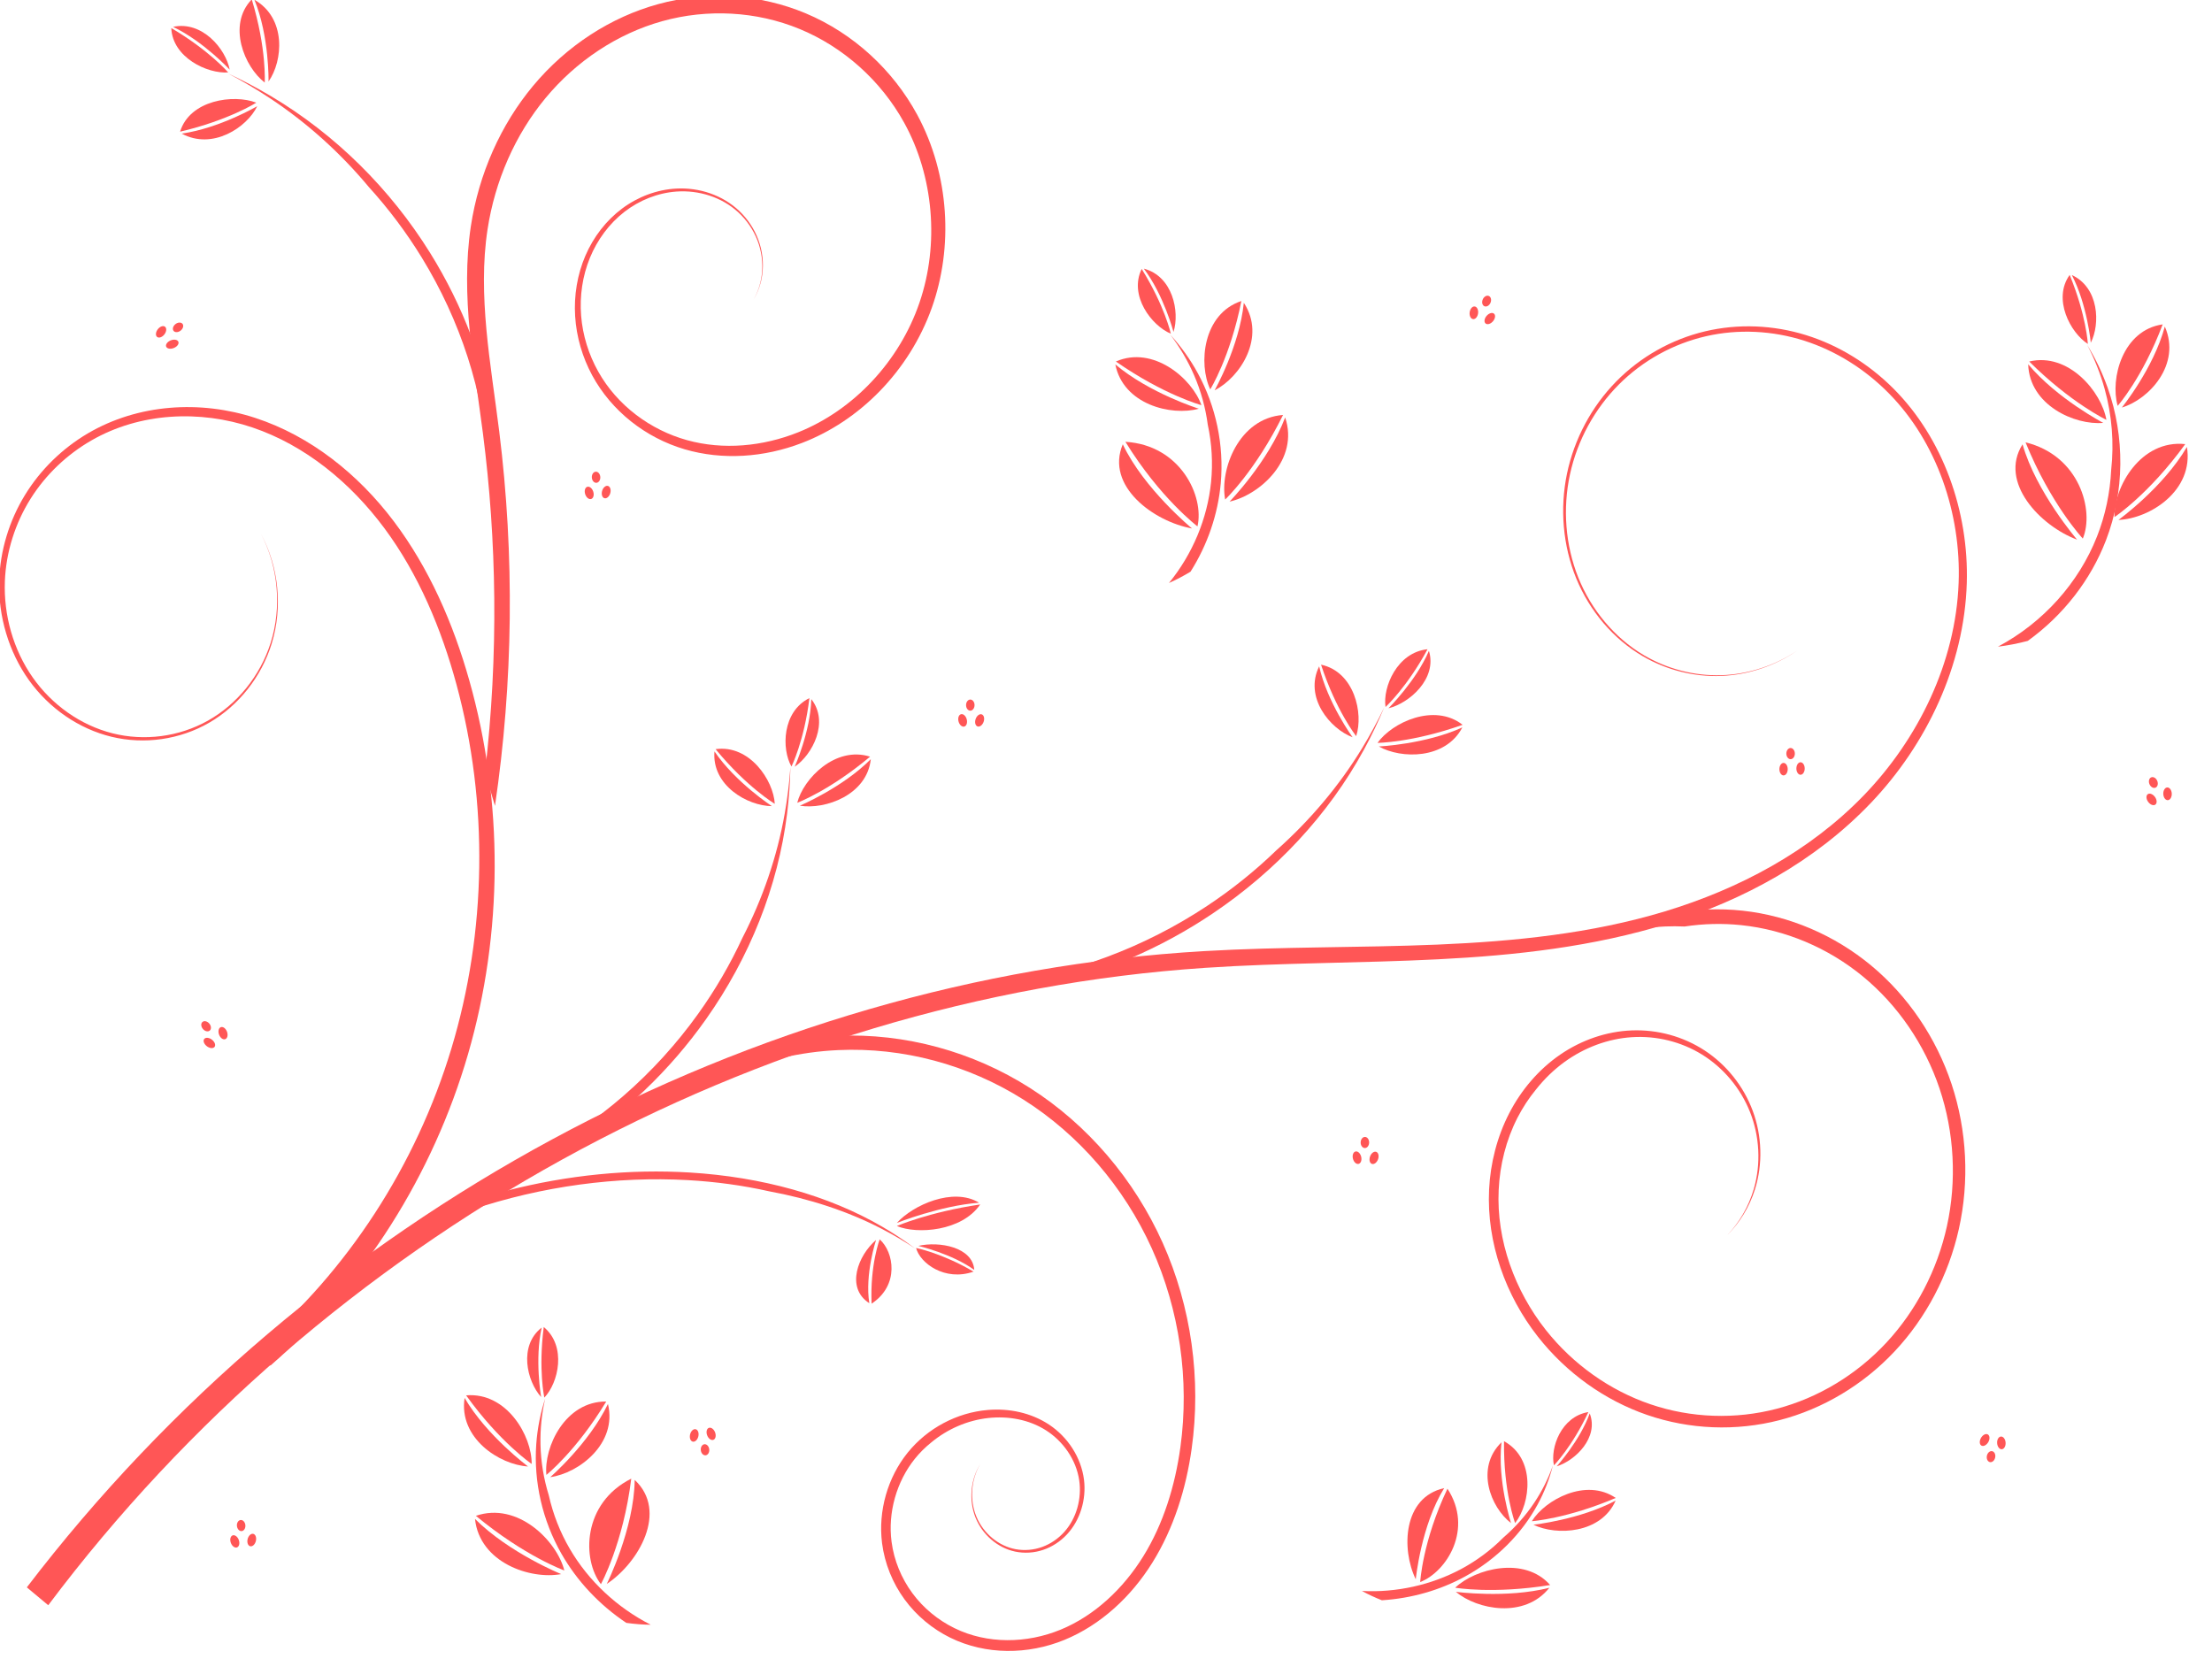 <?xml version="1.0"?><svg width="640" height="480" xmlns="http://www.w3.org/2000/svg" xmlns:xlink="http://www.w3.org/1999/xlink">
 <title>salmon floral</title>
 <defs>
  <pattern xlink:href="#pattern5504" id="pattern5523" patternTransform="translate(-84.138,510.395)"/>
  <pattern xlink:href="#pattern5504" id="pattern5519" patternTransform="matrix(0.88,0,0,0.88,-58.848,577.678)"/>
  <pattern xlink:href="#pattern5504" id="pattern5517" patternTransform="matrix(0.88,0,0,0.88,-58.848,577.678)"/>
  <pattern xlink:href="#pattern5504" id="pattern5515" patternTransform="matrix(0.88,0,0,0.88,-58.848,577.678)"/>
  <pattern xlink:href="#pattern5504" id="pattern5513" patternTransform="matrix(0.88,0,0,0.88,-58.848,577.678)"/>
  <pattern xlink:href="#pattern5504" id="pattern5511" patternTransform="matrix(0.88,0,0,0.88,-58.848,577.678)"/>
  <pattern xlink:href="#pattern5490" id="pattern5507" patternTransform="translate(0.067,0.067)"/>
  <pattern xlink:href="#pattern5478" id="pattern5490" patternTransform="translate(-79.949,517.532)"/>
  <pattern xlink:href="#pattern5310" id="pattern5322" patternTransform="translate(-212.763,474.817)"/>
  <pattern xlink:href="#pattern5263" id="pattern5276" patternTransform="matrix(0.894,0,0,0.816,-53.447,517.427)"/>
  <pattern xlink:href="#pattern5254" id="pattern5263" patternTransform="matrix(0.894,0,0,0.816,-50.365,517.419)"/>
  <pattern xlink:href="#pattern5244" id="pattern5254" patternTransform="matrix(0.692,0,0,0.692,3.5424804e-7,-1.9023438e-5)"/>
  <pattern xlink:href="#pattern5233" id="pattern5247" patternTransform="matrix(0.732,0,0,0.715,-6.4575195e-7,1.7539062e-5)"/>
  <pattern patternUnits="userSpaceOnUse" width="3.551" height="3.636" patternTransform="matrix(0.732,0,0,0.715,-50.326,517.536)" id="pattern5233">
   <path id="path5214" d="m2.198,0.292a0.345,0.577 0 1 1-0.69,0.905a0.345,0.577 0 1 10.69,-0.905z" fill="#800000"/>
   <path d="m1.26,2.078a0.445,0.676 0 1 1-0.891,-0.612a0.445,0.676 0 1 10.891,0.612z" id="path5216" fill="#800000"/>
   <path id="path5218" d="m2.096,3.118a0.121,0.24 0 1 1-0.242,-1.234a0.121,0.24 0 1 10.242,1.234z" fill="#800000"/>
   <path id="path5225" d="m0.905,0.6a0.44,0.622 0 1 1-0.879,0.045a0.44,0.622 0 1 10.879,-0.045z" fill="#800000"/>
   <path d="m3.13,1.487a0.089,0.24 0 1 1-0.179,-1.234a0.089,0.24 0 1 10.179,1.234z" id="path5227" fill="#800000"/>
   <path d="m3.519,2.719a0.406,0.636 0 1 1-0.813,0.377a0.406,0.636 0 1 10.813,-0.377z" id="path5229" fill="#800000"/>
   <path d="m0.481,3.627a0.114,0.092 0 1 10.228,-0.931a0.114,0.092 0 1 1-0.228,0.931z" id="path5231" fill="#800000"/>
  </pattern>
  <pattern patternUnits="userSpaceOnUse" width="2.6" height="2.6" patternTransform="matrix(0.692,0,0,0.692,-50.326,517.536)" id="pattern5244">
   <rect id="rect5242" y="0" x="0" height="2.6" width="2.6" fill="url(#pattern5247)"/>
  </pattern>
  <pattern patternUnits="userSpaceOnUse" width="1.8" height="1.8" patternTransform="translate(-50.326,517.537)" id="pattern5251">
   <rect id="rect5249" y="0" x="0" height="1.8" width="1.8" fill="url(#pattern5254)"/>
  </pattern>
  <pattern patternUnits="userSpaceOnUse" width="2.341" height="2.175" patternTransform="translate(-50.418,517.402)" id="pattern5310">
   <path d="m0.647,0.543a0.28,0.33 0 1 1-0.561,-0.307a0.28,0.33 0 1 10.561,0.307z" id="path5266" fill="#333333"/>
   <path id="path5268" d="m0.801,1.027a0.303,0.355 0 1 1-0.605,0.289a0.303,0.355 0 1 10.605,-0.289z" fill="#333333"/>
   <path d="m1.504,0.314a0.313,0.423 0 1 1-0.626,0.436a0.313,0.423 0 1 10.626,-0.436z" id="path5270" fill="#333333"/>
   <path id="path5272" d="m0.42,2.175a0,0 0 1 1-0,-0.559a0,0 0 1 10,0.559z" fill="#333333"/>
   <path id="path5274" d="m1.539,1.831a0.213,0.286 0 1 1-0.427,-0.565a0.213,0.286 0 1 10.427,0.565z" fill="#333333"/>
   <path id="path5278" d="m2.219,0.55a0.229,0.324 0 1 1-0.457,-0.358a0.229,0.324 0 1 10.457,0.358z" fill="#333333"/>
   <path d="m2.302,1.878a0.251,0.36 0 1 1-0.502,-0.23a0.251,0.36 0 1 10.502,0.23z" id="path5280" fill="#333333"/>
   <path d="m2.032,0.805a0.015,0.02 0 1 1-0.029,0.466a0.015,0.02 0 1 10.029,-0.466z" id="path5282" fill="#333333"/>
  </pattern>
  <pattern patternUnits="userSpaceOnUse" width="4" height="4" patternTransform="translate(-50.393,512.782)" id="pattern5342">
   <g id="g5324" fill="#800000">
    <path id="path5326" d="m1.12,0.968c-0.234,0.331 -0.636,0.465 -0.898,0.3c-0.262,-0.165 -0.285,-0.567 -0.051,-0.898c0.234,-0.331 0.636,-0.465 0.898,-0.3c0.262,0.165 0.285,0.567 0.051,0.898z" fill="#800000"/>
    <path d="m1.36,1.872c0.203,0.369 0.132,0.782 -0.16,0.92c-0.291,0.139 -0.692,-0.048 -0.896,-0.418c-0.203,-0.369 -0.132,-0.781 0.16,-0.92c0.291,-0.139 0.692,0.048 0.896,0.417z" id="path5328" fill="#800000"/>
    <path id="path5330" d="m2.605,0.59c0.267,0.441 0.238,0.973 -0.065,1.187c-0.303,0.214 -0.766,0.029 -1.033,-0.412c-0.267,-0.442 -0.238,-0.973 0.065,-1.187c0.303,-0.214 0.766,-0.029 1.033,0.412z" fill="#800000"/>
    <path d="m0.648,3.979c-0.365,-0.011 -0.655,-0.252 -0.648,-0.538c0.008,-0.286 0.31,-0.508 0.675,-0.497c0.365,0.011 0.656,0.252 0.648,0.538c-0.008,0.286 -0.31,0.508 -0.675,0.497z" id="path5332" fill="#800000"/>
    <path d="m2.59,3.401c-0.372,0.282 -0.831,0.271 -1.026,-0.025c-0.195,-0.295 -0.052,-0.763 0.32,-1.045c0.372,-0.282 0.831,-0.271 1.026,0.025c0.195,0.295 0.052,0.763 -0.32,1.045z" id="path5334" fill="#800000"/>
    <path d="m3.822,1.063c-0.227,0.325 -0.583,0.435 -0.795,0.245c-0.212,-0.19 -0.201,-0.607 0.026,-0.932c0.227,-0.325 0.583,-0.435 0.795,-0.245c0.212,0.19 0.201,0.607 -0.026,0.932z" id="path5336" fill="#800000"/>
    <path id="path5338" d="m3.899,3.529c-0.148,0.364 -0.46,0.558 -0.695,0.433c-0.235,-0.125 -0.306,-0.522 -0.158,-0.886c0.148,-0.364 0.46,-0.558 0.695,-0.433c0.235,0.125 0.306,0.522 0.158,0.886z" fill="#800000"/>
    <path id="path5340" d="m3.488,1.528c0.298,0.029 0.523,0.246 0.503,0.484c-0.02,0.238 -0.278,0.407 -0.576,0.377c-0.298,-0.029 -0.523,-0.246 -0.503,-0.484c0.02,-0.238 0.278,-0.407 0.576,-0.377z" fill="#800000"/>
   </g>
  </pattern>
  <pattern patternUnits="userSpaceOnUse" width="4.532" height="4.509" patternTransform="translate(-50.633,507.297)" id="pattern5426">
   <g id="g5395">
    <path d="m0.79,2.826c-0.436,0 -0.79,-0.235 -0.79,-0.524c-0,-0.29 0.353,-0.525 0.79,-0.525c0.436,-0 0.79,0.235 0.79,0.524c0,0.29 -0.353,0.525 -0.79,0.525z" id="path5363" fill="#800000"/>
    <path d="m3.826,1.481c-0.454,0.316 -0.898,0.297 -0.992,-0.043c-0.093,-0.34 0.2,-0.872 0.654,-1.188c0.454,-0.316 0.898,-0.297 0.992,0.043c0.093,0.34 -0.2,0.872 -0.654,1.188z" id="path5367" fill="#800000"/>
    <path id="path5371" d="m2.314,1.647c0.327,0.029 0.579,0.331 0.564,0.674c-0.015,0.343 -0.292,0.598 -0.619,0.569c-0.327,-0.029 -0.579,-0.331 -0.564,-0.674c0.015,-0.343 0.292,-0.598 0.619,-0.569z" fill="#800000"/>
    <path id="path5383" d="m3.742,2.779c-0.436,0 -0.79,-0.235 -0.79,-0.524c-0,-0.29 0.353,-0.525 0.79,-0.525c0.436,-0 0.79,0.235 0.79,0.524c0,0.29 -0.353,0.525 -0.79,0.525z" fill="#800000"/>
    <path d="m2.79,0.79c0,0.436 -0.235,0.79 -0.524,0.79c-0.29,0 -0.525,-0.353 -0.525,-0.79c-0,-0.436 0.235,-0.79 0.524,-0.79c0.29,-0 0.525,0.353 0.525,0.79z" id="path5385" fill="#800000"/>
    <path id="path5387" d="m2.814,3.718c0,0.436 -0.235,0.79 -0.524,0.79c-0.29,0 -0.525,-0.353 -0.525,-0.79c-0,-0.436 0.235,-0.79 0.524,-0.79c0.29,-0 0.525,0.353 0.525,0.79z" fill="#800000"/>
    <path id="path5389" d="m1.05,4.281c-0.454,0.316 -0.898,0.297 -0.992,-0.043c-0.093,-0.34 0.2,-0.872 0.654,-1.188c0.454,-0.316 0.898,-0.297 0.992,0.043c0.093,0.34 -0.2,0.872 -0.654,1.188z" fill="#800000"/>
    <path d="m1.497,0.72c0.316,0.454 0.297,0.898 -0.043,0.992c-0.34,0.093 -0.872,-0.2 -1.188,-0.654c-0.316,-0.454 -0.297,-0.898 0.043,-0.992c0.34,-0.093 0.872,0.2 1.188,0.654z" id="path5391" fill="#800000"/>
    <path id="path5393" d="m4.25,3.45c0.316,0.454 0.297,0.898 -0.043,0.992c-0.34,0.093 -0.872,-0.2 -1.188,-0.654c-0.316,-0.454 -0.297,-0.898 0.043,-0.992c0.34,-0.093 0.872,0.2 1.188,0.654z" fill="#800000"/>
   </g>
  </pattern>
  <pattern patternUnits="userSpaceOnUse" width="5.6" height="5.603" patternTransform="translate(-82.239,518.899)" id="pattern5478">
   <path d="m1.549,1.402a0.671,0.85 0 1 1-1.341,-0.789a0.671,0.85 0 1 11.341,0.789z" id="path5442" fill="#800000"/>
   <path id="path5444" d="m1.989,2.646a0.724,0.913 0 1 1-1.448,0.744a0.724,0.913 0 1 11.448,-0.744z" fill="#800000"/>
   <path d="m3.598,0.664a0.749,1.09 0 1 1-1.497,1.123a0.749,1.09 0 1 11.497,-1.123z" id="path5446" fill="#740000"/>
   <path id="path5448" d="m1.004,5.603a0,0 0 1 1-0,-1.438a0,0 0 1 10,1.438z" fill="#7b0000"/>
   <path id="path5450" d="m3.682,4.717a0.51,0.737 0 1 1-1.021,-1.456a0.51,0.737 0 1 11.021,1.456z" fill="#800000"/>
   <path id="path5452" d="m5.307,1.418a0.547,0.835 0 1 1-1.094,-0.921a0.547,0.835 0 1 11.094,0.921z" fill="#800000"/>
   <path d="m5.506,4.838a0.601,0.928 0 1 1-1.202,-0.593a0.601,0.928 0 1 11.202,0.593z" id="path5454" fill="#800000"/>
   <path d="m4.86,2.077a0.035,0.051 0 1 1-0.07,1.2a0.035,0.051 0 1 10.07,-1.2z" id="path5456" fill="#800000"/>
  </pattern>
  <filter id="filter5500">
   <feGaussianBlur stdDeviation="0.028" id="feGaussianBlur5502"/>
  </filter>
  <pattern patternUnits="userSpaceOnUse" width="5.734" height="5.737" patternTransform="translate(-80.017,517.465)" id="pattern5504">
   <rect id="rect5488" y="0.067" x="0.067" height="5.603" width="5.6" filter="url(#filter5500)" fill="url(#pattern5507)"/>
  </pattern>
 </defs>
 <g>
  <title>Layer 1</title>
  <g id="layer1">
   <rect id="rect5521" width="11.9" height="7.816" x="-153.865" y="60.834" fill="#ff5656"/>
   <rect id="rect5381" width="3.64" height="3.821" x="-121.032" y="51.836" fill="#ff5656"/>
   <path d="m7.762,459.272l6.194,5.168c40.045,-53.349 91.348,-97.33 148.773,-128.99c57.427,-31.654 121.145,-51.081 185.963,-55.425c0,0 0,0 0,0c22.35,-1.502 44.879,-1.33 67.434,-2.473c22.396,-1.125 44.96,-3.621 66.589,-10.353c21.713,-6.751 42.518,-18.023 58.592,-34.892c16.084,-16.876 27.02,-39.727 27.746,-63.617c0.617,-20.755 -6.884,-41.874 -21.163,-56.206c0,0 0,0 0,0c-7.145,-7.164 -15.883,-12.581 -25.349,-15.524c-9.466,-2.942 -19.639,-3.375 -29.255,-1.084c-9.615,2.292 -18.634,7.329 -25.694,14.53c0,0 0,0 0,0c-7.06,7.203 -12.113,16.561 -14.213,26.638c0,0 0,0 0,0c-2.098,10.077 -1.203,20.83 2.668,30.286c3.872,9.455 10.727,17.55 19.275,22.536c6.886,4.017 14.82,6.007 22.674,5.701c7.854,-0.307 15.607,-2.911 22.158,-7.432c-6.588,4.463 -14.346,6.988 -22.164,7.224c-7.82,0.237 -15.685,-1.816 -22.474,-5.855c-8.43,-5.013 -15.138,-13.085 -18.88,-22.438c-3.742,-9.353 -4.53,-19.95 -2.393,-29.82c2.137,-9.871 7.176,-19.004 14.134,-25.985c0,0 0,0 0,0c6.958,-6.983 15.818,-11.821 25.208,-13.974c9.39,-2.154 19.306,-1.636 28.488,1.304c9.183,2.94 17.638,8.292 24.519,15.305c13.758,14.004 20.847,34.634 20.102,54.707c-0.844,23.137 -11.72,45.246 -27.448,61.526c-15.748,16.299 -36.182,27.091 -57.511,33.555c-21.264,6.436 -43.538,8.678 -65.788,9.618c-22.413,0.938 -44.949,0.569 -67.53,1.881c0,0 0,0 0,0c-65.532,3.819 -130.143,22.868 -188.578,54.43c-58.438,31.556 -110.866,75.715 -152.077,129.659l0,0l0,0z" id="path2832" fill-rule="evenodd" fill="#ff5656"/>
   <path d="m464.623,271.054c7.583,-2.382 15.322,-3.328 22.788,-2.988c5.421,-0.821 10.935,-0.963 16.38,-0.394c12.747,1.329 25.144,6.558 35.228,14.866c10.087,8.305 17.881,19.706 22.149,32.406c0,0 0,0 0,0c4.271,12.698 5.023,26.719 2.132,39.849c-2.773,12.606 -8.902,24.419 -17.518,33.678c-8.614,9.261 -19.732,15.984 -31.701,19.123c-11.968,3.141 -24.808,2.701 -36.549,-1.294c-11.742,-3.992 -22.402,-11.546 -30.292,-21.516c0,0 0,0 0,0c-8.914,-11.286 -14.316,-25.914 -13.627,-40.465c0.335,-7.281 2.151,-14.505 5.43,-20.905c1.482,-2.894 3.264,-5.623 5.305,-8.113c2.414,-3.07 5.22,-5.805 8.351,-8.07c5.713,-4.134 12.528,-6.709 19.522,-7.146c6.991,-0.438 14.171,1.273 20.269,5.059c0,0 0,0 0,0c6.097,3.783 11.095,9.655 13.85,16.614c2.754,6.958 3.223,14.982 1.078,22.295c-1.462,4.98 -4.111,9.597 -7.665,13.312c3.634,-3.628 6.403,-8.198 7.993,-13.198c2.331,-7.343 2.057,-15.52 -0.612,-22.735c-2.672,-7.213 -7.671,-13.408 -13.927,-17.501c0,-0 0,-0 0,-0c-6.255,-4.091 -13.695,-6.082 -21.058,-5.804c-7.361,0.28 -14.599,2.79 -20.756,7.022c-6.155,4.233 -11.217,10.141 -14.72,16.926c-3.501,6.784 -5.454,14.406 -5.833,22.101c-0.744,15.389 4.813,30.732 14.132,42.58c8.219,10.462 19.311,18.396 31.602,22.632c12.291,4.234 25.71,4.754 38.288,1.509c12.577,-3.247 24.246,-10.234 33.342,-19.935c9.094,-9.703 15.572,-22.061 18.543,-35.327c0,0 0,-0 0,-0c3.094,-13.82 2.363,-28.55 -2.094,-41.976c-4.459,-13.425 -12.615,-25.461 -23.254,-34.296c0,0 0,0 0,0c-10.641,-8.832 -23.693,-14.405 -37.207,-15.873c-13.514,-1.465 -27.397,1.186 -39.57,7.565z" id="path2838" fill-rule="evenodd" fill="#ff5656"/>
   <path d="m74.281,390.047l3.956,5.058c26.91,-23.388 47.036,-55.14 57.187,-90.134c10.146,-34.996 10.264,-73.046 0.381,-108.031c-4.658,-16.537 -11.64,-32.582 -21.93,-46.193c-10.295,-13.623 -24.106,-24.629 -40.009,-29.829c-15.922,-5.202 -33.917,-4.083 -48.51,4.506c-7.291,4.306 -13.622,10.426 -18.15,17.824c-4.528,7.401 -7.19,16.063 -7.44,24.862c-0.285,10.232 2.767,20.517 8.614,28.688c5.852,8.17 14.453,14.101 23.927,16.383c0,0 0,0 0,0c9.477,2.277 19.704,0.836 28.205,-4.071c0,0 0,0 0,0c8.5,-4.912 15.129,-13.25 18.106,-22.918c3.209,-10.451 2.036,-22.25 -3.131,-31.753c5.065,9.563 6.088,21.328 2.798,31.639c-3.049,9.54 -9.698,17.687 -18.096,22.411c0,0 -0,0 -0,0c-8.399,4.722 -18.446,6 -27.656,3.672c-9.21,-2.329 -17.518,-8.22 -23.094,-16.192c-5.577,-7.973 -8.41,-17.968 -8.029,-27.802c0,0 0,0 0,0c0.327,-8.462 2.992,-16.771 7.411,-23.822c4.419,-7.052 10.575,-12.854 17.607,-16.902c14.052,-8.098 31.4,-8.902 46.608,-3.762c15.227,5.145 28.411,15.965 38.232,29.221c9.826,13.266 16.415,28.961 20.816,45.178c0,0 0,0 0,0c9.292,34.318 8.737,71.466 -1.491,105.324c-10.224,33.86 -30.114,64.409 -56.314,86.642c0,0 0,0 0,0z" id="path2844" fill-rule="evenodd" fill="#ff5656"/>
   <path d="m140.308,223.679c1.006,3.131 1.975,6.292 2.905,9.482c5.28,-35.812 5.694,-72.386 1.236,-108.283c-1.235,-9.95 -2.816,-19.758 -3.717,-29.561c-0.886,-9.723 -1.123,-19.488 0.333,-28.96c2.131,-13.958 7.95,-27.351 16.797,-38.012c0,0 0,0 0,-0c8.842,-10.66 20.743,-18.604 33.768,-22.222c13.019,-3.622 27.194,-2.907 39.738,2.271c12.542,5.171 23.466,14.836 30.224,27.091c8.57,15.503 10.235,35.179 4.432,52.108c-5.791,16.936 -19.001,31.038 -35.076,37.48c-0,0 -0,0 -0,0c-10.22,4.09 -21.648,5.198 -32.189,2.271c-10.527,-2.92 -20.16,-9.992 -25.667,-19.828c-2.761,-4.92 -4.506,-10.486 -4.956,-16.173c0,0 0,0 0,-0c-0.45,-5.686 0.395,-11.503 2.543,-16.742c2.146,-5.238 5.6,-9.909 9.97,-13.296c4.368,-3.387 9.664,-5.495 15.084,-5.883c6.4,-0.454 13.062,1.567 17.862,5.999c2.405,2.215 4.345,5.003 5.548,8.109c1.204,3.105 1.675,6.537 1.279,9.859c-0.305,2.569 -1.124,5.075 -2.387,7.304c1.303,-2.21 2.166,-4.71 2.516,-7.286c0.456,-3.348 0.038,-6.826 -1.129,-9.994c-1.172,-3.183 -3.098,-6.058 -5.513,-8.363c-4.849,-4.631 -11.631,-6.842 -18.229,-6.493c-0,0 -0,0 -0,0c-5.596,0.297 -11.101,2.359 -15.699,5.793c-0,0 -0,0 -0,0c-4.596,3.432 -8.278,8.21 -10.618,13.653c-2.331,5.425 -3.333,11.486 -2.958,17.486c0.373,5.963 2.091,11.846 4.93,17.106c5.608,10.366 15.505,18.09 26.75,21.394c10.938,3.21 22.967,2.398 33.971,-1.837c8.274,-3.178 15.98,-8.302 22.478,-14.976c6.498,-6.674 11.791,-14.901 15.099,-24.203c3.082,-8.697 4.373,-18.229 3.72,-27.815c-0.653,-9.586 -3.25,-19.229 -7.969,-27.957c-3.489,-6.432 -8.073,-12.3 -13.535,-17.302c-5.462,-5.002 -11.804,-9.139 -18.76,-12.054c-6.544,-2.738 -13.585,-4.391 -20.812,-4.864c-7.227,-0.473 -14.643,0.233 -21.873,2.22c-6.801,1.872 -13.405,4.854 -19.544,8.848c-6.139,3.994 -11.812,8.999 -16.703,14.888c-4.605,5.548 -8.504,11.848 -11.547,18.689c-3.043,6.842 -5.23,14.227 -6.39,21.899c-1.485,9.907 -1.288,20.106 -0.314,30.264c0.937,9.85 2.551,19.708 3.836,29.716c1.965,15.301 3.108,31.186 3.262,47.58c0.154,16.395 -0.68,33.301 -2.698,50.595z" id="path2850" fill-rule="evenodd" fill="#ff5656"/>
   <path id="path2862" d="m187.908,319.44c7.205,-3.704 14.694,-6.379 22.224,-8.063c10.275,-4.448 21.286,-7.045 32.384,-7.552c18.662,-0.857 37.581,4.196 53.594,14.322c16.014,10.122 29.128,25.322 37.144,43.064c0,0 0,0 0,0c8.019,17.741 10.944,38.03 8.276,57.481c-1.545,11.19 -4.913,22.169 -10.721,31.562c0,0 0,0 0,0c-5.802,9.38 -14.103,17.21 -23.935,21.254c-9.806,4.039 -21.241,4.219 -30.705,-0.43c0,0 -0,0 -0,0c-4.743,-2.317 -8.992,-5.786 -12.18,-10.11c0,0 -0,0 -0,0c-3.188,-4.32 -5.337,-9.513 -6.035,-14.905c-1.111,-8.434 1.46,-17.396 6.7,-23.94c1.425,-1.784 3.048,-3.393 4.82,-4.804c4.67,-3.877 10.463,-6.386 16.459,-7.044c5.741,-0.617 11.756,0.412 16.697,3.558c0,0 0,0 0,0c4.927,3.133 8.768,8.487 9.63,14.539c0.753,5.227 -0.786,10.9 -4.297,14.826c-1.757,1.966 -3.978,3.497 -6.43,4.384c-2.452,0.887 -5.133,1.124 -7.714,0.641c-4.857,-0.911 -9.243,-4.496 -11.282,-9.333c-2.032,-4.84 -1.642,-10.759 1.097,-15.329c-2.833,4.505 -3.379,10.465 -1.408,15.465c1.983,4.996 6.395,8.809 11.461,9.89c2.686,0.568 5.5,0.392 8.108,-0.482c2.607,-0.874 4.992,-2.431 6.907,-4.479c3.829,-4.106 5.629,-10.084 4.938,-15.772c-0.816,-6.565 -4.759,-12.433 -10.044,-15.952c-5.275,-3.509 -11.682,-4.811 -17.846,-4.279c-8.848,0.748 -17.382,5.225 -23.144,12.357c-5.759,7.14 -8.574,16.832 -7.404,26.143c0,0 0,0 0,0c0.754,5.932 3.069,11.604 6.54,16.338c3.471,4.732 8.059,8.517 13.2,11.048c10.289,5.047 22.506,4.948 33.04,0.628c10.521,-4.318 19.344,-12.53 25.476,-22.411c6.128,-9.874 9.702,-21.291 11.322,-32.871c2.831,-20.125 -0.108,-41.105 -8.359,-59.547c-0,-0 -0,-0 -0,-0c-8.254,-18.441 -21.772,-34.24 -38.386,-44.837c-16.616,-10.594 -36.229,-15.922 -55.685,-15.111c-19.455,0.815 -38.632,7.765 -54.441,19.748z" fill-rule="evenodd" fill="#ff5656"/>
   <g id="g2911" fill="url(#pattern5504)">
    <path id="path2856" d="m338.218,168.676c2.103,-0.936 4.188,-2.025 6.233,-3.264c4.931,-7.788 7.946,-16.615 8.751,-25.577c0,0 0,0 0,0c0.99,-11.044 -1.382,-22.229 -6.633,-31.847c0,0 0,0 0,0c-2.188,-4.008 -4.864,-7.748 -7.946,-11.117c2.765,3.621 5.064,7.538 6.841,11.634c2.009,4.627 3.338,9.489 3.987,14.399c1.169,5.433 1.504,11.053 0.944,16.606c-1.057,10.499 -5.319,20.777 -12.178,29.166c0,0 0,0 0,0z" fill-rule="evenodd" fill="#ff5656"/>
    <g id="g2872" fill="url(#pattern5504)">
     <path d="m355.746,145.134c0,0 11.183,-11.453 16.092,-24.355c4.091,12.112 -7.228,22.38 -16.092,24.355z" id="path2868" fill="#ff5656"/>
     <path id="path2870" d="m354.476,144.532c0,0 8.731,-8.235 16.752,-24.471c-12.842,0.954 -18.374,15.838 -16.752,24.471z" fill="#ff5656"/>
    </g>
    <g id="g2876" fill="url(#pattern5504)">
     <path id="path2878" d="m351.433,112.918c0,0 7.173,-12.7 8.445,-25.314c6.511,9.927 -1.065,21.598 -8.445,25.314z" fill="#ff5656"/>
     <path d="m350.165,112.659c0,0 5.769,-9.283 9.001,-25.564c-11.145,3.679 -12.496,18.202 -9.001,25.564z" id="path2880" fill="#ff5656"/>
    </g>
    <g id="g2882" fill="url(#pattern5504)">
     <path d="m339.532,96.041c0,0 -2.817,-10.688 -8.586,-18.31c8.354,2.156 10.443,12.481 8.586,18.31z" id="path2884" fill="#ff5656"/>
     <path id="path2886" d="m338.757,96.546c0,0 -1.792,-8.081 -8.431,-18.732c-3.788,7.734 2.913,16.452 8.431,18.732z" fill="#ff5656"/>
    </g>
    <g id="g2888" fill="url(#pattern5504)">
     <path d="m346.859,118.256c0,0 -14.272,-4.476 -24.158,-12.817c2.275,11.564 16.111,15.022 24.158,12.817z" id="path2890" fill="#ff5656"/>
     <path id="path2892" d="m347.604,117.224c0,0 -10.817,-2.922 -24.742,-12.629c10.78,-4.738 22.078,4.941 24.742,12.629z" fill="#ff5656"/>
    </g>
    <g id="g2894" fill="url(#pattern5504)">
     <path id="path2896" d="m344.887,152.901c0,0 -13.92,-11.453 -20.031,-24.355c-5.093,12.112 8.997,22.38 20.031,24.355z" fill="#ff5656"/>
     <path d="m346.467,152.299c0,0 -10.868,-8.235 -20.851,-24.471c15.984,0.954 22.87,15.838 20.851,24.471z" id="path2898" fill="#ff5656"/>
    </g>
   </g>
   <g id="g2906" fill="url(#pattern5504)">
    <path d="m281.966,204.011c0,0.889 -0.549,1.61 -1.227,1.61c-0.678,0 -1.227,-0.721 -1.227,-1.61c0,-0.889 0.55,-1.61 1.227,-1.61c0.678,0 1.227,0.721 1.227,1.61z" id="path2900" fill="#ff5656"/>
    <path id="path2902" d="m279.713,208.151c0.25,0.989 -0.081,1.916 -0.739,2.071c-0.659,0.155 -1.395,-0.521 -1.645,-1.509c-0.25,-0.989 0.081,-1.916 0.739,-2.072c0.659,-0.155 1.395,0.521 1.645,1.509z" fill="#ff5656"/>
    <path d="m284.607,208.795c-0.323,0.969 -1.107,1.592 -1.753,1.392c-0.645,-0.2 -0.907,-1.148 -0.585,-2.117c0.323,-0.969 1.107,-1.592 1.753,-1.392c0.645,0.2 0.907,1.148 0.585,2.117z" id="path2904" fill="#ff5656"/>
   </g>
   <g id="g2981" fill="url(#pattern5504)">
    <path d="m288.516,284.599c3.873,0.562 7.815,0.952 11.807,1.169c18.136,-3.841 35.36,-11.262 50.486,-21.424c18.281,-12.278 33.581,-28.618 43.846,-47.484c0,0 0,0 0,-0c2.174,-3.995 4.136,-8.094 5.877,-12.273c-1.95,4.094 -4.112,8.086 -6.474,11.956c-6.697,10.977 -15.109,20.883 -24.742,29.45c-6.141,5.946 -12.871,11.349 -20.057,16.112c-18.005,11.929 -38.961,19.907 -60.742,22.493c0,0 0,0 0,0z" id="path2931" fill-rule="evenodd" fill="#ff5656"/>
    <g id="g2939" fill="url(#pattern5504)">
     <path d="m398.948,215.978c0,0 13.502,-0.633 24.158,-5.518c-4.851,9.306 -17.722,9.172 -24.158,5.518z" id="path2941" fill="#ff5656"/>
     <path id="path2943" d="m398.558,214.938c0,0 10.116,-0.08 24.619,-5.228c-8.178,-6.41 -20.394,-0.703 -24.619,5.228z" fill="#ff5656"/>
    </g>
    <g id="g2945" fill="url(#pattern5504)">
     <path id="path2947" d="m401.727,204.931c0,0 7.977,-7.895 11.704,-16.623c2.453,8.005 -5.584,15.112 -11.704,16.623z" fill="#ff5656"/>
     <path d="m400.876,204.556c0,0 6.208,-5.691 12.158,-16.715c-8.811,0.915 -13.021,10.981 -12.158,16.715z" id="path2949" fill="#ff5656"/>
    </g>
    <g id="g2951" fill="url(#pattern5504)">
     <path id="path2953" d="m391.346,213.311c0,0 -7.306,-10.028 -9.671,-20.513c-4.419,8.926 3.118,18.053 9.671,20.513z" fill="#ff5656"/>
     <path d="m392.379,212.98c0,0 -5.78,-7.283 -10.161,-20.673c9.696,2.091 12.323,14.174 10.161,20.673z" id="path2955" fill="#ff5656"/>
    </g>
   </g>
   <g id="g2993" fill="url(#pattern5504)">
    <path id="path2995" d="m136.216,350.095c3.333,-1.954 6.785,-3.814 10.341,-5.573c17.766,-4.602 35.898,-6.324 53.037,-5.276c20.713,1.264 40.072,6.58 55.698,15.696c0,0 0,0 0,0c3.309,1.931 6.46,4.019 9.437,6.253c-3.138,-2.09 -6.435,-4.023 -9.874,-5.79c-9.75,-5.013 -20.701,-8.583 -32.316,-10.722c-7.566,-1.704 -15.486,-2.789 -23.607,-3.241c-20.346,-1.13 -42.055,1.703 -62.716,8.653c0,0 0,0 0,0z" fill-rule="evenodd" fill="#ff5656"/>
    <g id="g2997" fill="url(#pattern5504)">
     <path id="path2999" d="m259.49,353.833c0,0 12.484,-4.99 23.799,-5.849c-7.515,-4.582 -19.169,0.692 -23.799,5.849z" fill="#ff5656"/>
     <path d="m259.483,354.721c0,0 9.222,-4.015 24.121,-6.237c-5.295,7.793 -18.302,8.702 -24.121,6.237z" id="path3001" fill="#ff5656"/>
    </g>
    <g id="g3003" fill="url(#pattern5504)">
     <path d="m265.702,360.473c0,0 9.885,2.334 16.185,6.962c-0.442,-6.608 -10.118,-8.364 -16.185,-6.962z" id="path3005" fill="#ff5656"/>
     <path id="path3007" d="m265.053,361.078c0,0 7.541,1.498 16.628,6.844c-8.314,2.904 -15.499,-2.47 -16.628,-6.844z" fill="#ff5656"/>
    </g>
    <g id="g3009" fill="url(#pattern5504)">
     <path d="m253.47,358.766c0,0 -3.295,9.982 -1.945,18.297c-6.995,-4.489 -3.19,-13.932 1.945,-18.297z" id="path3011" fill="#ff5656"/>
     <path id="path3013" d="m254.519,358.583c0,0 -2.824,7.44 -2.338,18.606c8.116,-5.371 6.472,-14.913 2.338,-18.606z" fill="#ff5656"/>
    </g>
   </g>
   <g id="g3015" fill="url(#pattern5504)">
    <path id="path3017" d="m153.558,335.218c3.827,-0.807 7.653,-1.798 11.464,-2.968c15.528,-9.826 28.883,-22.685 39.265,-37.383c12.549,-17.76 20.814,-38.29 23.442,-59.448c0,0 0,0 -0,-0c0.557,-4.481 0.877,-8.985 0.961,-13.489c-0.311,4.496 -0.857,8.969 -1.636,13.398c-2.206,12.56 -6.409,24.709 -12.248,36.027c-3.543,7.668 -7.837,15.031 -12.793,21.953c-12.421,17.339 -29.056,32.001 -48.454,41.909c0,0 0,0 0,0z" fill-rule="evenodd" fill="#ff5656"/>
    <g id="g3019" fill="url(#pattern5504)">
     <path id="path3021" d="m231.414,233.117c0,0 12.382,-5.236 20.536,-13.465c-1.098,10.364 -13.174,14.666 -20.536,13.465z" fill="#ff5656"/>
     <path d="m230.666,232.279c0,0 9.423,-3.555 21.073,-13.353c-10.007,-3.176 -19.315,6.357 -21.073,13.353z" id="path3023" fill="#ff5656"/>
    </g>
    <g id="g3025" fill="url(#pattern5504)">
     <path d="m229.933,221.839c0,0 4.539,-10.121 4.8,-19.557c5.246,6.636 0.361,16.04 -4.8,19.557z" id="path3027" fill="#ff5656"/>
     <path id="path3029" d="m228.999,221.782c0,0 3.699,-7.453 5.19,-19.8c-7.895,3.886 -8.113,14.738 -5.19,19.8z" fill="#ff5656"/>
    </g>
    <g id="g3031" fill="url(#pattern5504)">
     <path d="m223.327,233.24c0,0 -10.528,-6.857 -16.608,-15.841c-0.834,9.86 9.577,15.795 16.608,15.841z" id="path3033" fill="#ff5656"/>
     <path id="path3035" d="m224.17,232.575c0,0 -8.089,-4.817 -17.125,-15.821c9.832,-1.381 16.746,9.005 17.125,15.821z" fill="#ff5656"/>
    </g>
   </g>
   <g id="g3037" fill="url(#pattern5504)">
    <path d="m141.207,134.546c0.841,-3.693 1.509,-7.463 2.002,-11.293c-2.752,-17.725 -9.266,-34.813 -18.754,-50.064c-11.463,-18.431 -27.324,-34.265 -46.135,-45.418c0,0 0,0 -0,0c-3.984,-2.362 -8.088,-4.527 -12.291,-6.484c4.1,2.153 8.081,4.503 11.923,7.038c10.896,7.188 20.57,15.954 28.778,25.808c5.734,6.314 10.866,13.159 15.307,20.399c11.121,18.143 17.959,38.862 19.17,60.014c0,0 0,0 0,0z" id="path3039" fill-rule="evenodd" fill="#ff5656"/>
    <g id="g3041" fill="url(#pattern5504)">
     <path d="m77.696,23.576c0,0 0.252,-13.047 -4.081,-23.638c9.293,5.297 8.29,17.685 4.081,23.638z" id="path3043" fill="#ff5656"/>
     <path id="path3045" d="m76.594,23.882c0,0 0.596,-9.749 -3.751,-24.062c-7.174,7.446 -2.096,19.595 3.751,24.062z" fill="#ff5656"/>
    </g>
    <g id="g3047" fill="url(#pattern5504)">
     <path id="path3049" d="m66.464,20.158c0,0 -7.625,-8.213 -16.395,-12.388c8.439,-1.825 15.244,6.392 16.395,12.388z" fill="#ff5656"/>
     <path d="m66.02,20.953c0,0 -5.466,-6.361 -16.46,-12.832c0.354,8.548 10.475,13.278 16.46,12.832z" id="path3051" fill="#ff5656"/>
    </g>
    <g id="g3053" fill="url(#pattern5504)">
     <path id="path3055" d="m74.429,30.719c0,0 -10.855,6.364 -21.851,7.937c8.929,4.855 18.868,-1.791 21.851,-7.937z" fill="#ff5656"/>
     <path d="m74.156,29.701c0,0 -7.915,5.078 -22.049,8.399c2.813,-9.199 15.477,-10.918 22.049,-8.399z" id="path3057" fill="#ff5656"/>
    </g>
   </g>
   <g id="g3059" fill="url(#pattern5504)">
    <path id="path3061" d="m173.686,138.025c0.047,0.888 -0.464,1.635 -1.141,1.669c-0.677,0.033 -1.264,-0.66 -1.311,-1.548c-0.047,-0.888 0.464,-1.635 1.141,-1.669c0.677,-0.033 1.264,0.66 1.311,1.548z" fill="#ff5656"/>
    <path d="m171.654,142.271c0.302,0.975 0.02,1.918 -0.629,2.105c-0.65,0.187 -1.421,-0.451 -1.723,-1.427c-0.302,-0.975 -0.02,-1.918 0.629,-2.105c0.649,-0.187 1.421,0.451 1.723,1.427z" id="path3063" fill="#ff5656"/>
    <path id="path3065" d="m176.576,142.673c-0.271,0.984 -1.022,1.645 -1.677,1.477c-0.655,-0.168 -0.966,-1.102 -0.695,-2.086c0.271,-0.984 1.022,-1.645 1.677,-1.477c0.655,0.168 0.966,1.102 0.695,2.086z" fill="#ff5656"/>
   </g>
   <g id="g3067" fill="url(#pattern5504)">
    <path d="m52.322,95.606c-0.694,0.585 -1.618,0.661 -2.064,0.168c-0.446,-0.493 -0.246,-1.367 0.448,-1.952c0.694,-0.585 1.618,-0.661 2.064,-0.168c0.446,0.493 0.246,1.367 -0.448,1.952z" id="path3069" fill="#ff5656"/>
    <path id="path3071" d="m47.61,96.693c-0.607,0.833 -1.548,1.202 -2.102,0.826c-0.554,-0.376 -0.512,-1.357 0.094,-2.189c0.607,-0.833 1.548,-1.202 2.102,-0.826c0.554,0.376 0.512,1.357 -0.094,2.189z" fill="#ff5656"/>
    <path d="m50.33,100.674c-0.968,0.403 -1.971,0.243 -2.239,-0.357c-0.269,-0.601 0.298,-1.415 1.266,-1.818c0.968,-0.403 1.971,-0.243 2.239,0.357c0.269,0.601 -0.298,1.415 -1.266,1.818z" id="path3073" fill="#ff5656"/>
   </g>
   <g id="g3075" fill="url(#pattern5504)">
    <path id="path3077" d="m60.617,296.225c0.549,0.714 0.553,1.609 0.009,1.999c-0.544,0.39 -1.431,0.127 -1.98,-0.587c-0.549,-0.714 -0.553,-1.609 -0.009,-1.999c0.544,-0.39 1.431,-0.127 1.98,0.587z" fill="#ff5656"/>
    <path d="m61.364,300.846c0.811,0.65 1.118,1.585 0.685,2.089c-0.433,0.504 -1.442,0.385 -2.253,-0.266c-0.811,-0.65 -1.118,-1.585 -0.685,-2.089c0.433,-0.503 1.442,-0.385 2.253,0.266z" id="path3079" fill="#ff5656"/>
    <path id="path3081" d="m65.692,298.547c0.339,0.964 0.094,1.916 -0.548,2.126c-0.642,0.211 -1.437,-0.4 -1.777,-1.364c-0.339,-0.964 -0.094,-1.916 0.548,-2.126c0.642,-0.211 1.437,0.4 1.776,1.364z" fill="#ff5656"/>
   </g>
   <g id="g3083" fill="url(#pattern5504)">
    <path id="path3085" d="m431.276,87.533c-0.324,0.832 -1.101,1.321 -1.736,1.09c-0.634,-0.23 -0.886,-1.092 -0.562,-1.924c0.324,-0.832 1.101,-1.321 1.736,-1.09c0.635,0.23 0.886,1.092 0.562,1.924z" fill="#ff5656"/>
    <path d="m427.657,90.643c-0.126,1.011 -0.774,1.766 -1.447,1.688c-0.673,-0.078 -1.116,-0.961 -0.99,-1.972c0.126,-1.011 0.774,-1.766 1.447,-1.688c0.673,0.078 1.116,0.961 0.99,1.972z" id="path3087" fill="#ff5656"/>
    <path id="path3089" d="m432.004,92.908c-0.655,0.798 -1.617,1.114 -2.148,0.708c-0.531,-0.407 -0.43,-1.383 0.225,-2.18c0.655,-0.798 1.617,-1.114 2.148,-0.708c0.531,0.407 0.43,1.383 -0.225,2.18z" fill="#ff5656"/>
   </g>
   <g id="g3091" fill="url(#pattern5504)">
    <path d="m519.301,217.992a1.226,1.609 0 1 1-2.453,0.094a1.226,1.609 0 1 12.453,-0.094z" id="path3093" fill="#ff5656"/>
    <path id="path3095" d="m517.219,222.216a1.191,1.789 0 1 1-2.36,0.653a1.191,1.789 0 1 12.36,-0.653z" fill="#ff5656"/>
    <path d="m522.136,222.672a1.168,1.753 0 1 1-2.365,-0.635a1.168,1.753 0 1 12.365,0.635z" id="path3097" fill="#ff5656"/>
   </g>
   <g id="g3099" fill="url(#pattern5504)">
    <path d="m624.186,226c0.314,0.836 0.053,1.695 -0.584,1.918c-0.637,0.223 -1.409,-0.273 -1.723,-1.109c-0.314,-0.836 -0.053,-1.695 0.584,-1.918c0.637,-0.223 1.409,0.273 1.723,1.109z" id="path3101" fill="#ff5656"/>
    <path id="path3103" d="m623.532,230.635c0.585,0.847 0.601,1.828 0.037,2.191c-0.564,0.363 -1.495,-0.03 -2.08,-0.877c-0.585,-0.847 -0.601,-1.828 -0.037,-2.191c0.564,-0.363 1.495,0.03 2.08,0.877z" fill="#ff5656"/>
    <path d="m628.36,229.627c0.039,1.017 -0.478,1.862 -1.155,1.886c-0.677,0.024 -1.258,-0.78 -1.298,-1.797c-0.039,-1.017 0.478,-1.862 1.155,-1.886c0.677,-0.024 1.258,0.78 1.298,1.797z" id="path3105" fill="#ff5656"/>
   </g>
   <g id="g3107" fill="url(#pattern5504)">
    <path id="path3109" d="m396.135,330.571c-0.01,0.889 -0.568,1.604 -1.246,1.597c-0.678,-0.007 -1.219,-0.734 -1.209,-1.624c0.01,-0.889 0.568,-1.604 1.246,-1.597c0.678,0.007 1.219,0.734 1.209,1.624z" fill="#ff5656"/>
    <path d="m393.834,334.687c0.239,0.992 -0.103,1.915 -0.764,2.063c-0.66,0.148 -1.389,-0.536 -1.628,-1.527c-0.239,-0.992 0.103,-1.915 0.764,-2.063c0.66,-0.148 1.389,0.536 1.628,1.527z" id="path3111" fill="#ff5656"/>
    <path id="path3113" d="m398.721,335.383c-0.334,0.966 -1.126,1.58 -1.769,1.373c-0.643,-0.207 -0.894,-1.158 -0.56,-2.123c0.334,-0.965 1.126,-1.58 1.769,-1.373c0.643,0.207 0.894,1.158 0.56,2.123z" fill="#ff5656"/>
   </g>
   <g id="g3115" fill="url(#pattern5504)">
    <path d="m574.859,421.243c0.162,-0.876 0.834,-1.492 1.502,-1.377c0.667,0.115 1.077,0.918 0.915,1.794c-0.162,0.876 -0.834,1.492 -1.502,1.377c-0.667,-0.115 -1.077,-0.918 -0.915,-1.794z" id="path3117" fill="#ff5656"/>
    <path id="path3119" d="m577.831,417.549c-0.066,-1.016 0.429,-1.873 1.105,-1.914c0.677,-0.041 1.279,0.749 1.345,1.765c0.066,1.016 -0.429,1.873 -1.105,1.914c-0.677,0.041 -1.279,-0.749 -1.345,-1.765z" fill="#ff5656"/>
    <path d="m573.13,416.085c0.494,-0.899 1.38,-1.38 1.979,-1.073c0.599,0.307 0.684,1.284 0.19,2.183c-0.494,0.899 -1.38,1.38 -1.979,1.073c-0.599,-0.307 -0.684,-1.284 -0.19,-2.183z" id="path3121" fill="#ff5656"/>
   </g>
   <g id="g3123" fill="url(#pattern5504)">
    <path d="m202.764,419.579c-0.089,-0.885 0.386,-1.654 1.06,-1.717c0.675,-0.063 1.294,0.603 1.383,1.488c0.089,0.885 -0.386,1.654 -1.06,1.717c-0.675,0.063 -1.294,-0.603 -1.383,-1.488z" id="path3125" fill="#ff5656"/>
    <path id="path3127" d="m204.592,415.248c-0.348,-0.961 -0.112,-1.915 0.528,-2.131c0.64,-0.216 1.441,0.388 1.789,1.349c0.348,0.961 0.112,1.915 -0.528,2.131c-0.64,0.216 -1.441,-0.388 -1.789,-1.349z" fill="#ff5656"/>
    <path d="m199.656,415.064c0.224,-0.995 0.942,-1.688 1.605,-1.55c0.662,0.139 1.018,1.058 0.794,2.053c-0.224,0.995 -0.942,1.688 -1.605,1.549c-0.662,-0.139 -1.018,-1.058 -0.794,-2.053z" id="path3129" fill="#ff5656"/>
   </g>
   <g id="g3131" fill="url(#pattern5504)">
    <path d="m70.996,441.293c0.075,0.886 -0.411,1.648 -1.087,1.702c-0.676,0.054 -1.284,-0.622 -1.36,-1.508c-0.075,-0.886 0.411,-1.648 1.087,-1.702c0.676,-0.054 1.284,0.621 1.36,1.508z" id="path3133" fill="#ff5656"/>
    <path id="path3135" d="m69.102,445.598c0.333,0.966 0.082,1.916 -0.561,2.123c-0.643,0.207 -1.435,-0.409 -1.768,-1.374c-0.333,-0.966 -0.082,-1.916 0.561,-2.123c0.643,-0.207 1.435,0.409 1.768,1.374z" fill="#ff5656"/>
    <path d="m74.034,445.853c-0.239,0.991 -0.968,1.675 -1.629,1.526c-0.66,-0.148 -1.001,-1.072 -0.762,-2.064c0.239,-0.991 0.968,-1.675 1.629,-1.526c0.66,0.148 1.001,1.072 0.762,2.064z" id="path3137" fill="#ff5656"/>
   </g>
   <g id="g3139" fill="url(#pattern5504)">
    <path d="m188.281,470.092c-2.316,-0.032 -4.679,-0.212 -7.068,-0.544c-7.779,-5.189 -14.243,-12.077 -18.744,-19.954c0,0 0,0 0,0c-5.544,-9.707 -8.074,-20.861 -7.315,-31.707c0,0 0,0 0,0c0.316,-4.521 1.192,-8.986 2.593,-13.273c-1.007,4.392 -1.462,8.873 -1.366,13.313c0.108,5.016 0.935,9.981 2.405,14.723c1.214,5.424 3.268,10.692 6.113,15.549c5.376,9.184 13.59,16.91 23.383,21.894c0,0 0,0 0,0z" id="path3141" fill-rule="evenodd" fill="#ff5656"/>
    <g id="g3143" fill="url(#pattern5504)">
     <path id="path3145" d="m162.369,455.433c0,0 -15.033,-6.092 -24.941,-15.963c1.348,12.673 16.008,17.628 24.941,15.963z" fill="#ff5656"/>
     <path d="m163.277,454.386c0,0 -11.44,-4.109 -25.592,-15.812c12.139,-4.155 23.448,7.285 25.592,15.812z" id="path3147" fill="#ff5656"/>
    </g>
    <g id="g3149" fill="url(#pattern5504)">
     <path d="m152.778,424.297c0,0 -11.892,-8.801 -18.354,-19.834c-1.781,11.623 10.047,19.326 18.354,19.834z" id="path3151" fill="#ff5656"/>
     <path id="path3153" d="m153.828,423.564c0,0 -9.173,-6.227 -18.967,-19.844c11.733,-1 19.069,11.747 18.967,19.844z" fill="#ff5656"/>
    </g>
    <g id="g3155" fill="url(#pattern5504)">
     <path id="path3157" d="m156.567,404.211c0,0 -1.915,-10.873 0.157,-20.098c-6.731,5.241 -4.303,15.497 -0.157,20.098z" fill="#ff5656"/>
     <path d="m157.488,404.37c0,0 -1.757,-8.089 -0.162,-20.423c6.711,5.587 4.248,16.178 0.162,20.423z" id="path3159" fill="#ff5656"/>
    </g>
    <g id="g3161" fill="url(#pattern5504)">
     <path id="path3163" d="m159.202,427.386c0,0 11.165,-9.678 16.698,-21.173c2.778,11.461 -8.417,20.038 -16.698,21.173z" fill="#ff5656"/>
     <path d="m158.087,426.735c0,0 8.66,-6.905 17.312,-21.229c-11.844,-0.111 -18.106,13.159 -17.312,21.229z" id="path3165" fill="#ff5656"/>
    </g>
    <g id="g3167" fill="url(#pattern5504)">
     <path d="m175.558,458.283c0,0 7.913,-15.918 8.079,-30.103c9.743,9.078 1.177,23.979 -8.079,30.103z" id="path3169" fill="#ff5656"/>
     <path id="path3171" d="m173.861,458.351c0,0 6.475,-11.781 8.78,-30.531c-14.21,7.129 -14.252,23.429 -8.78,30.531z" fill="#ff5656"/>
    </g>
   </g>
   <g id="g3173" fill="url(#pattern5504)">
    <path d="m394.061,460.319c1.813,0.991 3.733,1.891 5.748,2.687c8.536,-0.524 16.87,-2.914 24.155,-6.915c0,0 0,0 0,0c8.977,-4.932 16.312,-12.282 20.945,-20.842c0,0 0,0 0,0c1.931,-3.568 3.402,-7.339 4.379,-11.205c-1.334,3.773 -3.138,7.372 -5.35,10.697c-2.499,3.758 -5.532,7.161 -8.956,10.113c-3.554,3.582 -7.685,6.677 -12.231,9.113c-8.595,4.608 -18.69,6.866 -28.69,6.352c0,0 0,0 0,0z" id="path3175" fill-rule="evenodd" fill="#ff5656"/>
    <g id="g3177" fill="url(#pattern5504)">
     <path id="path3179" d="m421.23,460.564c0,0 14.601,1.972 27.043,-1.17c-7.148,9.021 -20.912,6.351 -27.043,1.17z" fill="#ff5656"/>
     <path d="m421.029,459.372c0,0 10.857,1.9 27.476,-0.77c-7.42,-8.475 -21.706,-4.758 -27.476,0.77z" id="path3181" fill="#ff5656"/>
    </g>
    <g id="g3183" fill="url(#pattern5504)">
     <path d="m443.666,441.152c0,0 13.467,-1.461 23.795,-6.995c-4.214,9.597 -17.103,10.253 -23.795,6.995z" id="path3185" fill="#ff5656"/>
     <path id="path3187" d="m443.204,440.136c0,0 10.118,-0.701 24.275,-6.734c-8.625,-5.904 -20.456,0.548 -24.275,6.734z" fill="#ff5656"/>
    </g>
    <g id="g3189" fill="url(#pattern5504)">
     <path id="path3191" d="m450.398,424.255c0,0 6.721,-7.407 9.556,-15.314c2.7,6.927 -4.123,13.642 -9.556,15.314z" fill="#ff5656"/>
     <path d="m449.606,423.972c0,0 5.258,-5.365 9.96,-15.42c-7.899,1.295 -11.087,10.408 -9.96,15.42z" id="path3193" fill="#ff5656"/>
    </g>
    <g id="g3195" fill="url(#pattern5504)">
     <path id="path3197" d="m437.193,440.678c0,0 -4.005,-12.238 -2.764,-23.383c-7.675,7.475 -3.117,18.891 2.764,23.383z" fill="#ff5656"/>
     <path d="m438.372,440.673c0,0 -3.396,-9.036 -3.213,-23.695c9.245,5.11 7.715,17.922 3.213,23.695z" id="path3199" fill="#ff5656"/>
    </g>
    <g id="g3201" fill="url(#pattern5504)">
     <path d="m409.622,456.941c0,0 1.524,-15.544 8.226,-26.377c-11.932,2.613 -12.461,17.672 -8.226,26.377z" id="path3203" fill="#ff5656"/>
     <path id="path3205" d="m410.906,457.737c0,0 0.648,-11.776 7.888,-27.009c7.596,11.639 -0.221,24.022 -7.888,27.009z" fill="#ff5656"/>
    </g>
   </g>
   <g id="g3228" fill="url(#pattern5504)">
    <path d="m578.06,187.102c2.862,-0.349 5.752,-0.906 8.637,-1.671c10.269,-7.401 18.213,-17.617 22.638,-29.138c5.391,-14.048 5.502,-29.906 0.484,-44.078c-1.53,-4.322 -3.52,-8.489 -5.921,-12.412c2.129,4.065 3.814,8.319 5.026,12.663c2.153,7.715 2.758,15.726 1.907,23.484c-0.315,6.595 -1.679,13.129 -4.098,19.268c-5.274,13.402 -15.578,24.921 -28.672,31.884c0,0 0,0 0,0z" id="path3230" fill-rule="evenodd" fill="#ff5656"/>
    <g id="g3232" fill="url(#pattern5504)">
     <path id="path3234" d="m612.93,150.43c0,0 12.88,-9.284 19.814,-21.117c2.064,12.666 -10.758,20.758 -19.814,21.117z" fill="#ff5656"/>
     <path d="m611.777,149.609c0,0 9.941,-6.551 20.482,-21.114c-12.808,-1.359 -20.678,12.317 -20.482,21.114z" id="path3236" fill="#ff5656"/>
    </g>
    <g id="g3238" fill="url(#pattern5504)">
     <path d="m613.915,117.914c0,0 9.132,-11.23 12.435,-23.432c4.803,10.947 -4.559,21.091 -12.435,23.432z" id="path3240" fill="#ff5656"/>
     <path id="path3242" d="m612.708,117.432c0,0 7.193,-8.114 13.023,-23.578c-11.58,1.63 -15.27,15.699 -13.023,23.578z" fill="#ff5656"/>
    </g>
    <g id="g3244" fill="url(#pattern5504)">
     <path id="path3246" d="m604.93,99.153c0,0 -1.039,-11.036 -5.486,-19.579c7.882,3.62 8.262,14.168 5.486,19.579z" fill="#ff5656"/>
     <path d="m604.084,99.513c0,0 -0.453,-8.284 -5.264,-19.967c-4.989,6.943 0.197,16.732 5.264,19.967z" id="path3248" fill="#ff5656"/>
    </g>
    <g id="g3250" fill="url(#pattern5504)">
     <path id="path3252" d="m608.54,122.355c0,0 -13.335,-6.966 -21.721,-16.954c0.362,11.801 13.435,17.686 21.721,16.954z" fill="#ff5656"/>
     <path d="m609.443,121.472c0,0 -10.184,-4.815 -22.328,-16.873c11.391,-2.739 20.952,8.821 22.328,16.873z" id="path3254" fill="#ff5656"/>
    </g>
    <g id="g3256" fill="url(#pattern5504)">
     <path d="m600.968,156.139c0,0 -11.855,-13.777 -15.78,-27.584c-6.986,11.023 5.229,23.663 15.78,27.584z" id="path3258" fill="#ff5656"/>
     <path id="path3260" d="m602.623,155.829c0,0 -9.37,-10.059 -16.57,-27.845c15.595,3.801 19.962,19.699 16.57,27.845z" fill="#ff5656"/>
    </g>
   </g>
   <path d="m-118.717,60.51l1.839,0l0,1.761l-1.839,0l0,-1.761z" id="rect5261" fill="#ff5656"/>
   <rect width="2.341" height="2.175" x="-125.625" y="-67.918" id="rect5320" transform="matrix(0.75,-0.264,0.252,0.787,-5.206,81.142) " fill="#ff5656"/>
   <path d="m-136.341,64.125a0.518,0.695 0 1 1-1.035,-0.646a0.518,0.695 0 1 11.035,0.646z" id="path5284" fill="#ff5656"/>
   <path id="path5286" d="m-136.058,65.143a0.559,0.747 0 1 1-1.117,0.609a0.559,0.747 0 1 11.117,-0.609z" fill="#ff5656"/>
   <path d="m-134.76,63.643a0.578,0.891 0 1 1-1.155,0.919a0.578,0.891 0 1 11.155,-0.919z" id="path5288" fill="#ff5656"/>
   <path id="path5290" d="m-136.761,67.562a0,0 0 1 1-0,-1.176a0,0 0 1 10,1.176z" fill="#ff5656"/>
   <path id="path5292" d="m-134.695,66.837a0.394,0.603 0 1 1-0.788,-1.191a0.394,0.603 0 1 10.788,1.191z" fill="#ff5656"/>
   <path id="path5294" d="m-133.441,64.138a0.422,0.683 0 1 1-0.844,-0.754a0.422,0.683 0 1 10.844,0.754z" fill="#ff5656"/>
   <path d="m-133.287,66.936a0.464,0.759 0 1 1-0.927,-0.485a0.464,0.759 0 1 10.927,0.485z" id="path5296" fill="#ff5656"/>
   <path d="m-133.785,64.677a0.027,0.042 0 1 1-0.054,0.982a0.027,0.042 0 1 10.054,-0.982z" id="path5298" fill="#ff5656"/>
   <rect width="3.165" height="3.322" x="-116.301" y="56.652" id="rect5353" fill="#ff5656"/>
   <path id="path5361" d="m-119.305,53.117a0.471,0.726 0 1 1-0.942,0.749a0.471,0.726 0 1 10.942,-0.749z" fill="#ff5656"/>
   <rect width="3.586" height="3.745" x="-116.49" y="52.096" id="rect5438" fill="#ff5656"/>
   <g id="g5406">
    <path d="m-125.757,54.511c-0.345,0 -0.625,-0.195 -0.625,-0.435c-0,-0.241 0.28,-0.436 0.625,-0.436c0.345,-0 0.625,0.195 0.625,0.435c0,0.241 -0.28,0.436 -0.625,0.436z" id="path5408" fill="#ff5656"/>
    <path d="m-123.354,53.394c-0.36,0.263 -0.711,0.246 -0.785,-0.036c-0.074,-0.282 0.158,-0.724 0.518,-0.987c0.36,-0.263 0.711,-0.247 0.785,0.036c0.074,0.282 -0.158,0.724 -0.518,0.987z" id="path5410" fill="#ff5656"/>
    <path id="path5412" d="m-124.551,53.532c0.258,0.024 0.458,0.275 0.446,0.56c-0.012,0.285 -0.231,0.497 -0.49,0.472c-0.258,-0.024 -0.458,-0.275 -0.446,-0.56c0.012,-0.285 0.231,-0.497 0.49,-0.472z" fill="#ff5656"/>
    <path id="path5414" d="m-123.421,54.472c-0.345,0 -0.625,-0.195 -0.625,-0.435c-0,-0.241 0.28,-0.436 0.625,-0.436c0.345,-0 0.625,0.195 0.625,0.435c0,0.241 -0.28,0.436 -0.625,0.436z" fill="#ff5656"/>
    <path d="m-124.174,52.82c0,0.362 -0.186,0.656 -0.415,0.656c-0.229,0 -0.415,-0.294 -0.415,-0.656c-0,-0.362 0.186,-0.656 0.415,-0.656c0.229,-0 0.415,0.294 0.415,0.656z" id="path5416" fill="#ff5656"/>
    <path id="path5418" d="m-124.155,55.253c0,0.362 -0.186,0.656 -0.415,0.656c-0.229,0 -0.415,-0.294 -0.415,-0.656c-0,-0.362 0.186,-0.656 0.415,-0.656c0.229,-0 0.415,0.294 0.415,0.656z" fill="#ff5656"/>
    <path id="path5420" d="m-125.551,55.72c-0.36,0.263 -0.711,0.246 -0.785,-0.036c-0.074,-0.282 0.158,-0.724 0.518,-0.987c0.36,-0.263 0.711,-0.247 0.785,0.036c0.074,0.282 -0.158,0.724 -0.518,0.987z" fill="#ff5656"/>
    <path d="m-125.197,52.762c0.25,0.377 0.235,0.746 -0.034,0.824c-0.269,0.077 -0.69,-0.166 -0.94,-0.543c-0.25,-0.377 -0.235,-0.746 0.034,-0.824c0.269,-0.077 0.69,0.166 0.94,0.543z" id="path5422" fill="#ff5656"/>
    <path id="path5424" d="m-123.019,55.029c0.25,0.377 0.235,0.746 -0.034,0.824c-0.269,0.077 -0.69,-0.166 -0.94,-0.543c-0.25,-0.377 -0.235,-0.746 0.034,-0.824c0.269,-0.077 0.69,0.166 0.94,0.543z" fill="#ff5656"/>
   </g>
   <rect width="4.538" height="4.765" x="-143.003" y="54.67" id="rect5509" fill="#ff5656"/>
   <g id="g5525" fill="#800000">
    <path d="m-125.451,59.069c-0.241,0.384 -0.669,0.551 -0.955,0.372c-0.286,-0.178 -0.322,-0.634 -0.081,-1.018c0.241,-0.384 0.669,-0.551 0.955,-0.372c0.286,0.178 0.322,0.634 0.081,1.018z" id="path5527" fill="#ff5656"/>
    <path id="path5529" d="m-125.168,60.087c0.229,0.413 0.164,0.883 -0.145,1.051c-0.309,0.168 -0.744,-0.03 -0.973,-0.443c-0.229,-0.413 -0.164,-0.883 0.145,-1.051c0.309,-0.168 0.744,0.03 0.973,0.443z" fill="#ff5656"/>
    <path d="m-123.87,58.587c0.299,0.492 0.283,1.097 -0.036,1.351c-0.319,0.254 -0.82,0.06 -1.119,-0.432c-0.299,-0.492 -0.283,-1.097 0.036,-1.351c0.319,-0.254 0.82,-0.06 1.119,0.432z" id="path5531" fill="#ff5656"/>
    <path id="path5533" d="m-125.871,62.505c-0.392,0 -0.71,-0.263 -0.71,-0.588c-0,-0.325 0.318,-0.588 0.71,-0.588c0.392,-0 0.71,0.263 0.71,0.588c0,0.325 -0.318,0.588 -0.71,0.588z" fill="#ff5656"/>
    <path id="path5535" d="m-123.805,61.78c-0.39,0.333 -0.883,0.337 -1.101,0.008c-0.218,-0.329 -0.077,-0.865 0.313,-1.199c0.39,-0.333 0.883,-0.337 1.101,-0.008c0.218,0.329 0.077,0.865 -0.313,1.199z" fill="#ff5656"/>
    <path id="path5537" d="m-122.551,59.082c-0.234,0.377 -0.613,0.514 -0.846,0.306c-0.233,-0.208 -0.232,-0.683 0.001,-1.06c0.234,-0.377 0.613,-0.514 0.846,-0.306c0.233,0.208 0.233,0.683 -0.001,1.06z" fill="#ff5656"/>
    <path d="m-122.398,61.88c-0.149,0.419 -0.477,0.651 -0.733,0.517c-0.256,-0.134 -0.343,-0.582 -0.194,-1.001c0.149,-0.419 0.477,-0.65 0.733,-0.517c0.256,0.134 0.343,0.582 0.194,1.001z" id="path5539" fill="#ff5656"/>
    <path d="m-122.896,59.621c0.32,0.023 0.568,0.261 0.553,0.532c-0.015,0.271 -0.287,0.472 -0.607,0.449c-0.32,-0.023 -0.568,-0.261 -0.553,-0.532c0.015,-0.271 0.287,-0.472 0.607,-0.449z" id="path5541" fill="#ff5656"/>
   </g>
  </g>
 </g>
</svg>